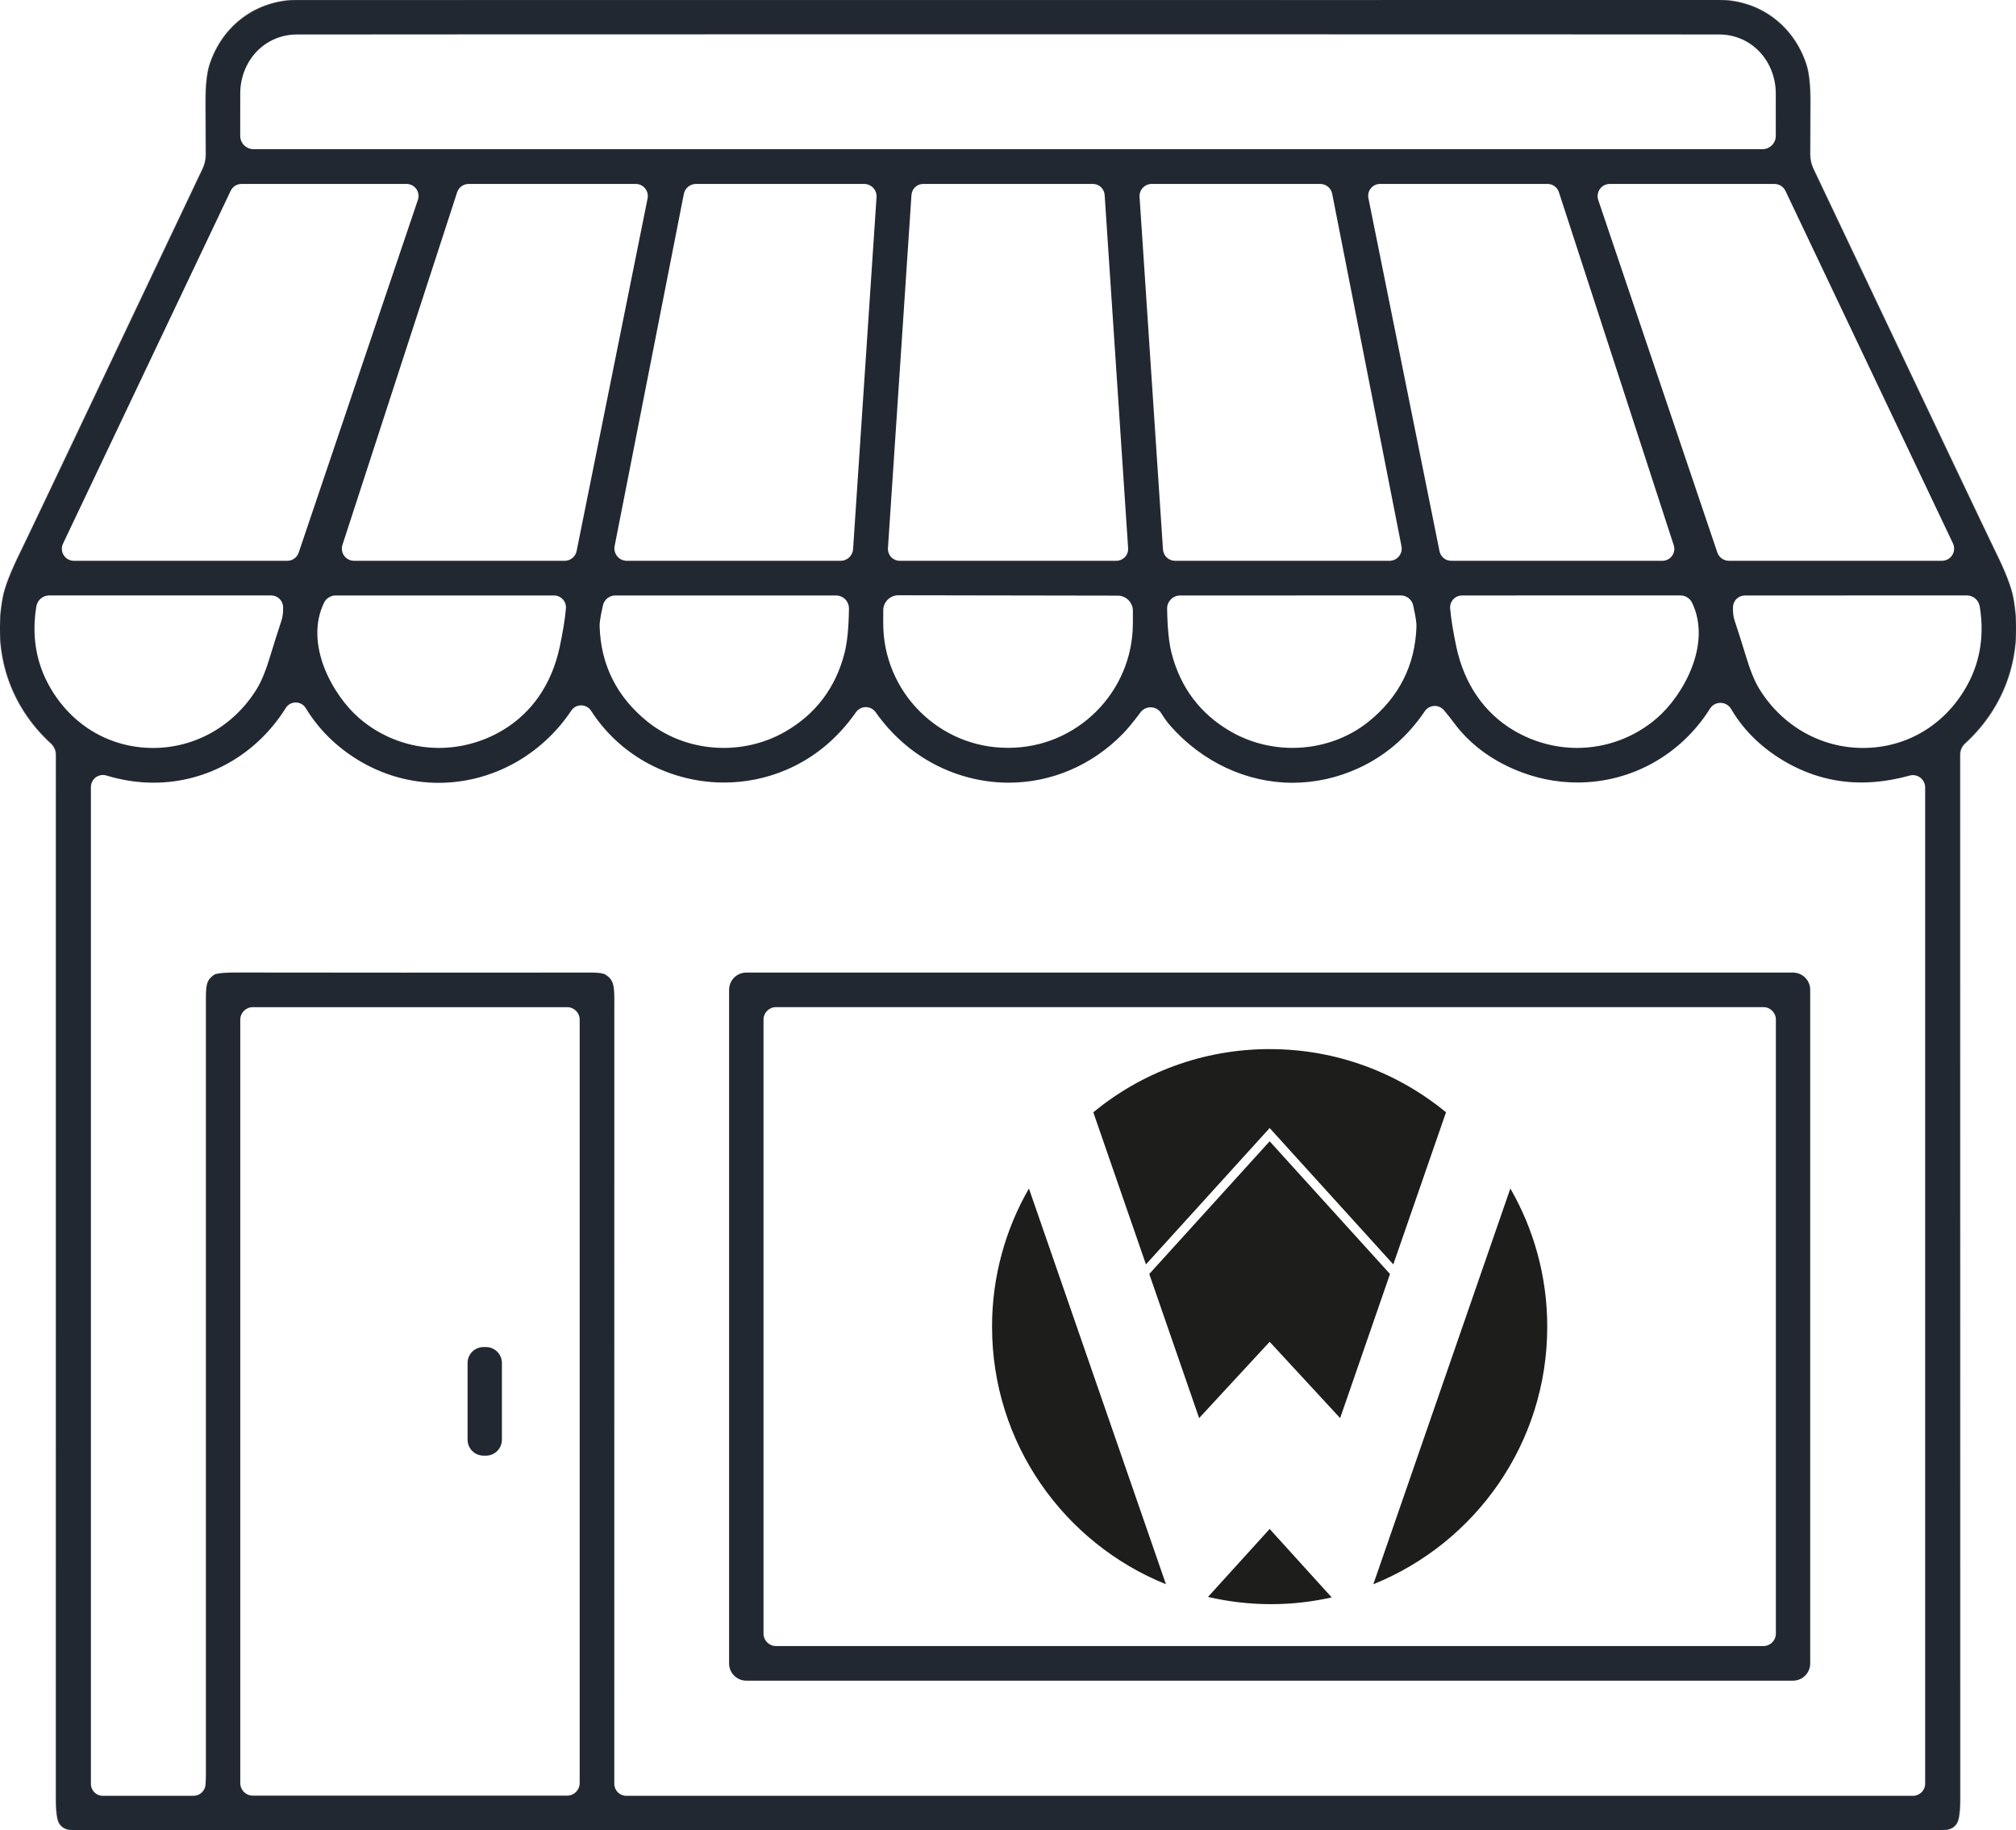 <?xml version="1.0" encoding="UTF-8"?>
<svg id="Layer_1" xmlns="http://www.w3.org/2000/svg" version="1.1" viewBox="0 0 2117.08 1921.54">
  <!-- Generator: Adobe Illustrator 29.5.1, SVG Export Plug-In . SVG Version: 2.1.0 Build 141)  -->
  <defs>
    <style>
      .st0 {
        fill: #212831;
      }

      .st1 {
        fill: none;
        stroke: #909498;
        stroke-miterlimit: 10;
      }

      .st2 {
        fill: #1d1d1b;
      }
    </style>
  </defs>
  <path class="st2" d="M1518.51,1167.88l-55.35,159.69-129.85-143.15-129.91,143.15-55.28-159.69c50.33-41.44,114.84-66.34,185.2-66.34s134.79,24.9,185.2,66.34"/>
  <path class="st2" d="M1041.79,1393.03c0,122.49,75.57,227.24,182.62,270.39l-143.89-415.51c-24.6,42.75-38.74,92.28-38.74,145.12"/>
  <path class="st2" d="M1586.08,1247.9l-143.88,415.51c107.05-43.15,182.62-147.9,182.62-270.39,0-52.84-14.14-102.37-38.74-145.12"/>
  <path class="st2" d="M1268.56,1676.74c21.22,4.91,43.32,7.59,66.01,7.59s43.32-2.51,63.9-7.08l-65.17-71.86-64.74,71.36h0Z"/>
  <polygon class="st2" points="1206.89 1337.67 1259.26 1488.97 1333.3 1408.86 1407.33 1488.97 1459.7 1337.67 1333.3 1198.33 1206.89 1337.67"/>
  <path class="st1" d="M77.74,1921.54c-10.23,0-13.84-4.18-15.84-7.82-.73-1.31-3.03-6.83-3.03-24.53,0-431.32,0-796.91.03-1096.78,0-4.42-1.88-8.71-5.15-11.78-.03-.03-.06-.06-.1-.09-43.16-39.44-61.57-95.38-50.5-153.47,2.1-10.92,8.22-26.7,18.19-46.88,5.69-11.47,66.56-139.51,191.57-402.92,2.2-4.58,3.37-9.74,3.37-14.88,0-4.87-.07-23.3-.25-54.12-.09-18.11,1.37-31.82,4.32-40.74,6.67-20.21,18.81-37.19,35.1-49.12C271.86,6.39,291.79.03,313.08.03h.14c14.89.03,258.99.03,745.31.03S1789.43.03,1803.84,0h.21c21.27,0,41.18,6.35,57.58,18.37,16.28,11.93,28.4,28.9,35.07,49.09,2.96,8.94,4.42,22.65,4.33,40.77l-.06,12.73c-.12,23.35-.19,37.44-.19,41.37,0,.03,0,.07,0,.1.05,5.07,1.21,10.17,3.35,14.74,128.73,271.2,186.03,391.7,191.62,402.98,9.96,20.16,16.08,35.94,18.18,46.88,11.07,58.09-7.33,114.03-50.47,153.45-3.32,3.01-5.25,7.35-5.25,11.86.03,299.87.06,665.47.09,1096.78,0,17.7-2.3,23.21-3,24.48-2.03,3.69-5.64,7.87-15.87,7.87-34.64,0-361.57,0-980.85.03-500.83,0-810.45.02-928.89.03h-51.96Z"/>
  <path class="st0" d="M77.74,1921.54c-10.23,0-13.84-4.18-15.84-7.82-.73-1.31-3.03-6.83-3.03-24.53,0-431.32,0-796.91.03-1096.78,0-4.42-1.88-8.71-5.15-11.78-.03-.03-.06-.06-.1-.09-43.16-39.44-61.57-95.38-50.5-153.47,2.1-10.92,8.22-26.7,18.19-46.88,5.69-11.47,66.56-139.51,191.57-402.92,2.2-4.58,3.37-9.74,3.37-14.88,0-4.87-.07-23.3-.25-54.12-.09-18.11,1.37-31.82,4.32-40.74,6.67-20.2,18.81-37.19,35.1-49.12C271.86,6.39,291.79.03,313.08.03h.14c14.89.03,258.99.03,745.31.03S1789.43.03,1803.84,0h.21c21.27,0,41.18,6.35,57.58,18.37,16.28,11.93,28.4,28.9,35.07,49.09,2.96,8.94,4.42,22.65,4.33,40.77l-.06,12.73c-.12,23.35-.19,37.44-.19,41.37,0,.03,0,.07,0,.1.05,5.07,1.21,10.17,3.35,14.74,128.73,271.2,186.03,391.7,191.62,402.98,9.96,20.16,16.08,35.94,18.18,46.88,11.07,58.09-7.33,114.03-50.47,153.45-3.32,3.01-5.25,7.35-5.25,11.86.03,299.87.06,665.47.09,1096.78,0,17.7-2.3,23.21-3,24.48-2.03,3.69-5.64,7.87-15.87,7.87-34.64,0-361.57,0-980.85.03-500.83,0-810.45.02-928.89.03h-51.96ZM620.07,1021.14c11.8,0,14.85,1.7,14.98,1.77,9.84,5.72,10.25,12.28,10.09,32.15-.02,2.17-.04,4.42-.03,6.75.03,252.59,0,513.88-.03,790.52v20.63c0,6.94,5.63,12.59,12.55,12.59h1351.28c7.04,0,12.77-5.73,12.77-12.77V826.7c0-7.08-5.76-12.84-12.85-12.84-1.17,0-2.33.16-3.46.47h0c-17.41,4.83-34.47,7.27-50.72,7.27-30.5,0-59.57-8.67-86.39-25.76-21.43-13.67-38.38-30.99-50.39-51.47-.03-.05-.05-.09-.08-.14-2.34-3.86-6.59-6.25-11.09-6.25s-8.61,2.28-10.98,6.11c-30.56,48.53-82.57,77.51-139.14,77.51-22.57,0-44.77-4.59-65.98-13.64-26.5-11.29-47.92-27.75-63.67-48.92-3.4-4.59-6.89-8.97-10.64-13.38-2.42-2.83-5.92-4.44-9.61-4.44-4.13,0-8.02,2.03-10.39,5.44-.03.05-.06.09-.09.14-18.14,26.88-41.69,47.04-69.98,59.94-22.1,10.05-45.3,15.14-68.94,15.14-48.3,0-95.23-22.02-128.75-60.4-2.83-3.27-6.29-8.08-9-12.52-2.42-3.96-6.63-6.32-11.27-6.32-4.19,0-8.17,2.01-10.64,5.39-7.33,9.87-13.68,17.56-18.86,22.82-32.33,32.85-74.76,50.94-119.5,50.95-26.48,0-53.02-6.48-76.75-18.73-25.01-12.91-46.19-31.51-62.97-55.27-.05-.07-.1-.13-.15-.2-2.38-3.22-6.19-5.14-10.19-5.14s-8.01,2.02-10.36,5.41c-19.22,27.44-43.65,47.71-72.58,60.19-20.92,9.01-43.12,13.58-65.98,13.58-27.42,0-54.65-6.75-78.76-19.53-24.74-13.11-45.75-32.39-60.77-55.77-2.27-3.57-6.2-5.73-10.47-5.73s-8.03,2.07-10.34,5.54c-31.81,47.45-83.93,75.8-139.42,75.8-29.68,0-59-8.35-84.81-24.16-22.81-13.95-41.19-32.22-54.63-54.3-2.18-3.62-6.22-5.91-10.53-5.91s-8.25,2.23-10.48,5.83c-30.68,49.08-82.54,78.39-138.74,78.39-16.58,0-33.24-2.54-49.52-7.54-.04-.01-.07-.02-.11-.03-1.18-.35-2.39-.52-3.61-.52-6.96,0-12.63,5.66-12.63,12.61v1046.76c0,6.89,5.6,12.49,12.49,12.49h95.15c6.74,0,12.23-5.08,12.77-11.81,0-.05,0-.1.01-.16.22-3.38.34-6.9.34-10.45.03-375.28.03-649.39,0-814.73-.03-16.07,1.37-19.96,9.29-25.38.81-.34,5.49-1.94,22.29-1.94h.53c39.36.09,98.05.14,174.42.14,56.45,0,122.69-.03,196.88-.08h.41ZM265.45,1057.5c-7.23,0-13.12,5.88-13.12,13.12v801.65c0,7.23,5.88,13.12,13.12,13.12h330.17c7.23,0,13.12-5.88,13.12-13.12v-801.65c0-7.23-5.88-13.12-13.12-13.12h-330.17ZM1832.37,625.25c-6.69,0-12.19,5.25-12.51,11.95,0,.13,0,.25-.01.38-.08,5.64.45,10.12,1.63,13.69,4.47,13.54,8.2,25.25,11.09,34.84,4.95,16.68,9.75,28.72,14.66,36.77,23.89,39.11,64.72,62.45,109.23,62.45,47.07,0,88.5-25.63,110.83-68.55,12.52-24.08,16.46-50.97,11.72-79.95-1.07-6.75-6.79-11.65-13.63-11.65h0l-232.99.06ZM51.77,625.19c-6.86,0-12.6,4.92-13.64,11.71-4.71,28.94-.75,55.85,11.76,79.89,22.34,42.92,63.78,68.54,110.84,68.55h.01c44.52,0,85.35-23.35,109.23-62.47,4.89-8.02,9.69-20.07,14.67-36.82,2.63-8.77,6.35-20.48,11.03-34.79,1.2-3.56,1.72-7.92,1.64-13.73,0-.13,0-.25-.01-.38-.32-6.7-5.82-11.95-12.51-11.95H51.77ZM1535.37,625.22c-3.51,0-6.88,1.48-9.25,4.07-2.38,2.59-3.56,6.09-3.26,9.59.94,10.92,3.15,24.59,6.57,40.61,8.38,38.91,29.26,69.17,60.38,87.54,20.23,11.95,43.2,18.26,66.41,18.26h0c30.76,0,60.53-11.12,83.83-31.32,27.89-24.2,57.75-77.78,36.87-121.12-.02-.05-.05-.1-.08-.15-2.28-4.56-7.05-7.51-12.14-7.51h0l-229.34.03ZM352.46,625.22c-5.09,0-9.85,2.95-12.14,7.51-.02.05-.05.1-.07.15-20.9,43.37,8.98,96.92,36.87,121.09,23.3,20.2,53.07,31.32,83.84,31.32,23.21,0,46.18-6.32,66.42-18.26,31.13-18.38,52-48.64,60.34-87.53,3.42-16.03,5.64-29.7,6.58-40.63.3-3.49-.88-6.99-3.26-9.58-2.37-2.59-5.75-4.07-9.25-4.07h-229.31ZM646.21,625.22c-6.26,0-11.62,4.26-13.04,10.36-3.24,14.21-3.56,19.34-3.47,22.23,1.26,40.41,18.12,73.98,50.12,99.8,22.09,17.84,50.52,27.67,80.05,27.68h0c22.75,0,45-5.83,64.34-16.85,32.08-18.29,53.13-45.98,62.56-82.31,2.91-11.11,4.47-26.53,4.76-47.12v.02c.06-3.59-1.34-7.12-3.85-9.7-2.54-2.61-6.09-4.1-9.73-4.1h-231.75ZM1239.21,625.28c-7.49,0-13.58,6.11-13.58,13.62,0,.06,0,.12,0,.18.33,20.61,1.9,36.01,4.8,47.09,9.43,36.31,30.49,63.99,62.6,82.26,19.32,11.01,41.55,16.83,64.3,16.83,29.54,0,57.97-9.84,80.07-27.7,31.97-25.84,48.82-59.42,50.08-99.81,0-.04,0-.09,0-.13.05-2.83-.29-7.9-3.46-22.02-.01-.06-.03-.12-.04-.18-1.46-6.03-6.79-10.24-12.96-10.24-.04,0-.1,0-.15,0l-231.66.09ZM943.34,625.03c-8.72,0-15.81,7.1-15.81,15.83l-.03,13.39c-.14,72.07,58.33,130.81,130.34,130.95h1.25c71.86,0,130.43-58.53,130.57-130.47l.03-13.41c0-8.68-7.05-15.81-15.72-15.92-.04,0-230.61-.38-230.63-.38ZM1690.5,193.12c-4.1,0-7.97,1.99-10.37,5.31-2.4,3.34-3.06,7.65-1.76,11.55l125.06,370.13c.03.1.07.2.11.3,1.86,5.03,6.7,8.41,12.04,8.41h223.73c4.43,0,8.48-2.24,10.84-6,2.36-3.76,2.61-8.38.68-12.37l-175.85-370.02c-2.09-4.43-6.64-7.31-11.58-7.31h-172.89ZM1511.71,578.82c.02.12.05.24.08.36,1.34,5.68,6.33,9.64,12.13,9.64h221.88c3.93,0,7.68-1.89,10.02-5.04,2.34-3.16,3.06-7.29,1.92-11.05-.02-.07-120.69-370.99-120.69-370.99-1.72-5.18-6.47-8.61-11.84-8.61h-175.98c-3.81,0-7.36,1.71-9.74,4.69-2.33,2.92-3.22,6.67-2.45,10.31l74.66,370.7ZM1209.47,193.12c-3.45,0-6.81,1.43-9.21,3.92-2.41,2.5-3.72,5.93-3.59,9.4,0,.11,0,.22.02.33,0,0,24.6,370.19,24.6,370.24.54,6.73,6.03,11.81,12.77,11.81h225.13c3.87,0,7.49-1.72,9.93-4.73,2.43-2.98,3.38-6.84,2.62-10.59l-72.77-370.04h0c-1.17-6-6.42-10.34-12.56-10.34h-176.95ZM932.45,575.76c-.18,3.38,1.06,6.73,3.39,9.19,2.33,2.46,5.61,3.87,8.99,3.87h227.47c3.38,0,6.65-1.41,8.99-3.87,2.34-2.46,3.57-5.81,3.4-9.19,0-.05-24.66-371-24.66-371-.4-6.53-5.82-11.64-12.38-11.64h-178.1c-6.55,0-11.97,5.1-12.38,11.62v-.04s-24.72,371-24.72,371.05ZM645.46,573.25c-.77,3.81.19,7.72,2.64,10.75,2.49,3.07,6.18,4.83,10.13,4.83h224.63c6.8,0,12.51-5.31,12.99-12.09l24.63-369.71c.23-3.64-1.05-7.19-3.5-9.8-2.45-2.6-5.91-4.1-9.5-4.1h-176.57c-6.23,0-11.61,4.45-12.79,10.57l-72.66,369.55ZM492.17,193.12c-5.5,0-10.36,3.51-12.1,8.72,0,0-120.49,370.39-120.5,370.44-1.2,3.86-.48,8.11,1.92,11.36,2.39,3.24,6.22,5.18,10.26,5.18h221.29c6.08,0,11.32-4.31,12.5-10.26l74.51-370.13c.77-3.74-.16-7.59-2.57-10.57-2.43-3.01-6.05-4.74-9.91-4.74h-175.39ZM253.65,193.12c-4.81,0-9.14,2.68-11.3,6.99-.03.07-176.2,370.73-176.21,370.76-1.83,3.94-1.53,8.47.8,12.13,2.33,3.65,6.31,5.83,10.64,5.83h224.16c5.43,0,10.3-3.56,11.96-8.69l125.17-370.36c1.3-3.76.69-8.03-1.68-11.35-2.37-3.32-6.21-5.31-10.28-5.31h-173.26ZM1058.55,36.02c-433.35,0-684.62.06-746.85.19-15.73.02-30.44,6.11-41.42,17.16-11.53,11.61-18.09,28.03-17.99,45.05.04,10.49.02,26.21-.03,44.25,0,7.72,6.25,13.96,13.93,13.96h1584.71c7.68,0,13.93-6.25,13.93-13.93-.06-18.07-.07-33.79-.03-44.31.1-16.99-6.45-33.4-17.97-45.01-10.97-11.06-25.68-17.17-41.43-17.2-66.26-.1-338.47-.16-746.85-.16Z"/>
  <path class="st0" d="M783.71,1764.66c-9.96,0-18.06-8.1-18.06-18.06v-707.35c0-9.96,8.1-18.06,18.06-18.06h1099.19c9.96,0,18.06,8.1,18.06,18.06v707.35c0,9.96-8.1,18.06-18.06,18.06H783.71ZM814.85,1057.47c-7.2,0-13.05,5.86-13.05,13.06v644.74c0,7.2,5.86,13.05,13.05,13.05h1037.02c7.2,0,13.05-5.86,13.05-13.05v-644.74c0-7.2-5.86-13.06-13.05-13.06H814.85Z"/>
  <path class="st0" d="M507.77,1414.38h2.56c9.24,0,16.75,7.5,16.75,16.75v80.51c0,9.24-7.5,16.75-16.75,16.75h-2.56c-9.24,0-16.75-7.5-16.75-16.75v-80.52c0-9.24,7.5-16.75,16.75-16.75Z"/>
</svg>